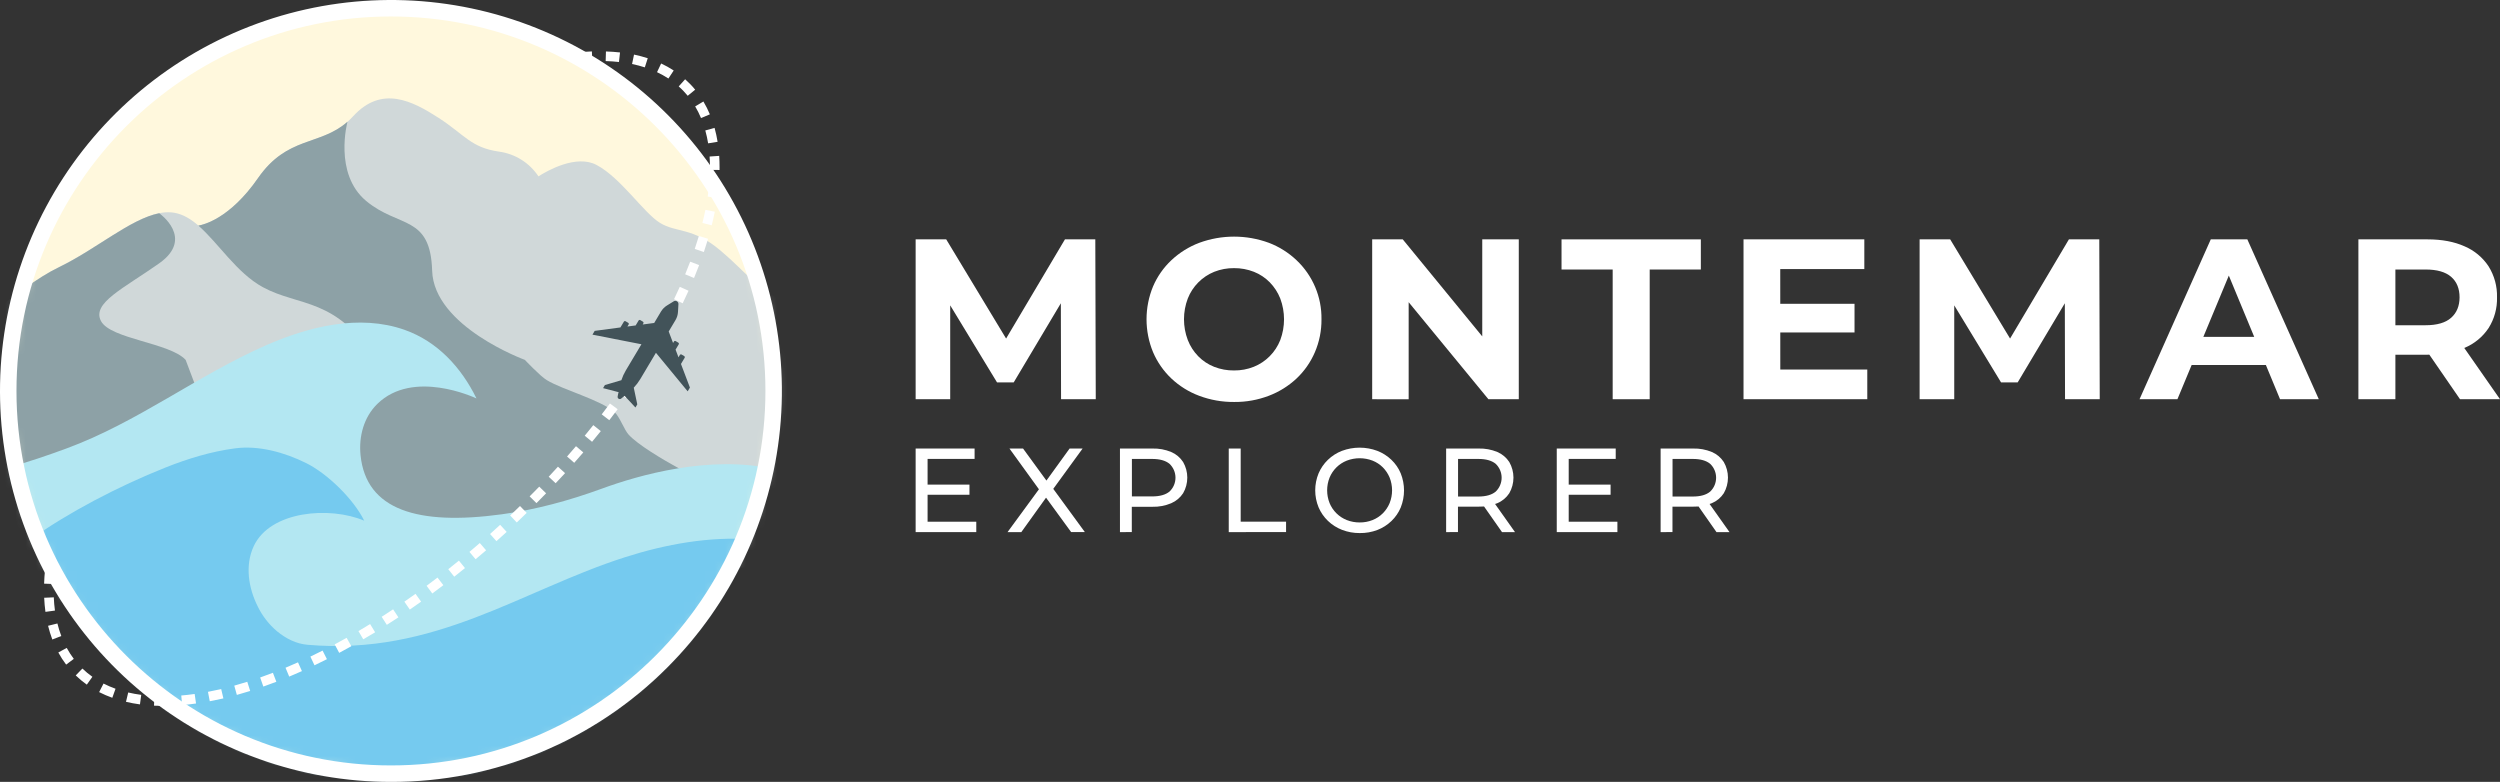 <svg width="243" height="76" viewBox="0 0 243 76" fill="none" xmlns="http://www.w3.org/2000/svg">
<rect x="0" y="0" width="243" height="76" fill="#333333" stroke="none"/>
<path d="M38 75.199C58.545 75.199 75.2 58.545 75.2 38C75.2 17.455 58.545 0.801 38 0.801C17.456 0.801 0.801 17.455 0.801 38C0.801 58.545 17.456 75.199 38 75.199Z" fill="#FFF8DD"/>
<mask id="mask0_6_36" style="mask-type:luminance" maskUnits="userSpaceOnUse" x="0" y="0" width="76" height="76">
<path d="M38 75.199C58.545 75.199 75.2 58.545 75.2 38C75.2 17.455 58.545 0.801 38 0.801C17.456 0.801 0.801 17.455 0.801 38C0.801 58.545 17.456 75.199 38 75.199Z" fill="white"/>
</mask>
<g mask="url(#mask0_6_36)">
<path d="M83.959 34.978C83.959 34.978 81.024 31.749 77.206 29.897C73.389 28.045 72.721 26.616 70.016 24.339C67.312 22.061 65.739 22.646 64.146 21.66C62.553 20.674 60.34 17.277 57.983 16.032C56.012 14.991 53.204 16.59 52.337 17.141C51.907 16.492 51.343 15.942 50.685 15.528C50.026 15.114 49.286 14.845 48.515 14.739C45.765 14.347 45.18 13.102 42.634 11.458C40.088 9.815 37.101 8.256 34.319 11.306C31.537 14.356 28.136 12.921 25.089 17.31C22.352 21.253 19.785 21.846 19.289 21.929C18.558 21.296 17.799 20.832 16.962 20.684C13.894 20.141 9.978 23.917 5.763 25.947C1.548 27.976 -4.377 33.716 -4.377 33.716C-4.377 33.716 -4.619 55.421 1.603 57.517C13.324 61.466 49.979 60.22 77.857 54.005C83.422 52.771 77.943 37.174 83.959 34.978Z" fill="#D0D8D9"/>
<path d="M-4.371 33.721C-4.371 33.721 1.553 27.984 5.77 25.952C9.329 24.239 12.673 21.282 15.476 20.727C15.476 20.727 18.945 23.143 15.476 25.594C12.007 28.045 8.889 29.464 9.819 31.211C10.749 32.959 16.49 33.307 18.044 34.978L20.022 40.217L4.351 48.734L-4.372 51.669L-4.371 33.721Z" fill="#8DA1A6"/>
<path d="M51.014 34.978C51.014 34.978 42.17 31.749 42.004 26.305C41.839 20.862 38.764 22.183 35.585 19.528C32.407 16.872 33.775 11.832 33.775 11.832C31.106 14.195 27.934 13.197 25.078 17.31C22.342 21.253 19.775 21.846 19.28 21.929C21.233 23.62 22.998 26.53 25.561 27.92C29.084 29.833 32.649 28.854 36.543 34.974L32.77 39.941C32.77 39.941 32.566 51.524 32.566 51.66C32.566 51.796 40.877 55.066 41.355 55.202C41.832 55.338 64.791 49.809 64.791 49.809L70.024 47.64C70.024 47.64 62.881 44.171 61.112 42.257C60.675 41.785 60.23 40.504 59.749 40.077C58.385 38.861 54.701 37.897 53.141 36.943C52.515 36.57 51.014 34.978 51.014 34.978Z" fill="#8DA1A6"/>
<path d="M75.2 45.59C74.903 47.114 74.509 48.616 74.02 50.089C73.775 50.831 73.51 51.557 73.22 52.269C73.168 52.403 73.11 52.546 73.052 52.682C67.365 66.424 53.82 76.097 38.018 76.097C22.14 76.097 8.542 66.336 2.894 52.481C1.97 50.213 1.268 47.859 0.8 45.454C2.714 44.913 4.609 44.275 6.473 43.586C13.359 41.051 19.166 36.507 25.834 33.573C29.97 31.756 34.906 30.504 39.32 32.059C42.522 33.187 44.846 35.726 46.315 38.73C46.083 38.62 40.152 35.868 36.683 39.253C35.362 40.542 34.859 42.424 35.046 44.255C35.588 49.574 40.603 51.102 48.759 49.992C52.072 49.541 55.297 48.664 58.443 47.517C62.088 46.176 68.972 44.211 75.2 45.59Z" fill="#B3E7F2"/>
<path d="M60.729 54.168C50.691 57.379 42.257 63.757 29.883 62.672C28.785 62.576 27.802 62.073 26.938 61.369C26.153 60.708 25.514 59.889 25.062 58.967C24.155 57.171 23.791 54.965 24.662 53.09C26.263 49.648 32.054 49.187 35.401 50.611C34.402 48.566 31.863 46.053 29.75 45.007C27.636 43.961 25.133 43.273 22.845 43.58C20.51 43.889 18.243 44.584 16.06 45.454C11.472 47.283 6.65 49.806 2.894 52.481C8.789 65.77 22.543 76.097 38.018 76.097C53.82 76.097 67.371 66.427 73.052 52.682C73.086 52.599 73.12 52.515 73.153 52.431C68.97 52.117 64.699 52.896 60.729 54.168Z" fill="#75CAEF"/>
</g>
<path d="M38 76C29.209 76 20.689 72.952 13.893 67.374C7.097 61.797 2.445 54.036 0.73 45.414C-0.985 36.791 0.343 27.84 4.487 20.087C8.631 12.334 15.336 6.257 23.458 2.893C31.58 -0.472 40.618 -0.916 49.031 1.636C57.444 4.188 64.711 9.578 69.596 16.888C74.48 24.198 76.679 32.975 75.817 41.724C74.955 50.474 71.087 58.653 64.87 64.87C61.35 68.41 57.163 71.216 52.55 73.127C47.938 75.037 42.992 76.014 38 76ZM38 1.601C17.93 1.601 1.601 17.929 1.601 38C1.601 58.071 17.926 74.399 38 74.399C58.075 74.399 74.399 58.071 74.399 38C74.399 17.929 58.071 1.601 38 1.601Z" fill="white"/>
<path d="M15.902 68.615C15.587 68.615 15.274 68.607 14.968 68.591L15.014 67.657C15.435 67.678 15.872 67.684 16.314 67.674L16.335 68.608C16.191 68.614 16.046 68.615 15.902 68.615ZM17.7 68.536L17.62 67.602C18.044 67.566 18.482 67.517 18.921 67.454L19.054 68.38C18.593 68.448 18.14 68.499 17.7 68.536ZM13.604 68.467C13.138 68.404 12.682 68.32 12.247 68.217L12.462 67.309C12.862 67.405 13.293 67.482 13.728 67.541L13.604 68.467ZM20.389 68.161L20.214 67.245C20.635 67.165 21.068 67.073 21.5 66.978L21.713 67.886C21.269 67.984 20.823 68.079 20.389 68.161ZM10.916 67.825C10.478 67.668 10.05 67.484 9.636 67.273L10.063 66.442C10.441 66.635 10.831 66.803 11.23 66.946L10.916 67.825ZM23.021 67.544L22.771 66.644C23.185 66.529 23.611 66.404 24.035 66.269L24.317 67.161C23.883 67.298 23.448 67.426 23.024 67.544H23.021ZM25.596 66.734L25.287 65.852C25.695 65.709 26.111 65.556 26.526 65.395L26.861 66.268C26.441 66.431 26.015 66.587 25.599 66.734H25.596ZM8.439 66.547C8.057 66.276 7.696 65.977 7.36 65.65L8.01 64.983C8.312 65.274 8.636 65.542 8.98 65.784L8.439 66.547ZM28.111 65.765L27.752 64.904C28.152 64.736 28.562 64.559 28.965 64.379L29.348 65.231C28.938 65.415 28.523 65.593 28.114 65.765H28.111ZM30.569 64.666L30.168 63.822C30.562 63.634 30.962 63.438 31.356 63.238L31.777 64.072C31.377 64.275 30.972 64.475 30.571 64.666H30.569ZM6.429 64.6C6.146 64.227 5.892 63.833 5.668 63.422L6.487 62.975C6.689 63.348 6.918 63.705 7.173 64.043L6.429 64.6ZM32.97 63.458L32.531 62.634C32.916 62.428 33.306 62.215 33.692 61.997L34.15 62.812C33.757 63.026 33.361 63.242 32.97 63.458ZM5.085 62.16C4.921 61.724 4.784 61.278 4.673 60.826L5.58 60.602C5.681 61.015 5.807 61.422 5.958 61.821L5.085 62.16ZM35.312 62.143L34.84 61.342C35.216 61.121 35.599 60.89 35.975 60.659L36.463 61.459C36.084 61.678 35.697 61.912 35.315 62.136L35.312 62.143ZM37.601 60.738L37.098 59.952C37.468 59.716 37.842 59.471 38.21 59.227L38.726 60.005C38.356 60.245 37.979 60.492 37.604 60.731L37.601 60.738ZM4.417 59.473C4.357 59.031 4.315 58.571 4.294 58.103L5.228 58.061C5.246 58.5 5.285 58.934 5.341 59.347L4.417 59.473ZM39.837 59.251L39.304 58.483C39.664 58.233 40.03 57.977 40.389 57.72L40.931 58.48C40.575 58.732 40.207 58.992 39.84 59.245L39.837 59.251ZM42.022 57.689L41.465 56.939C41.819 56.672 42.175 56.406 42.525 56.139L43.093 56.879C42.742 57.147 42.38 57.418 42.024 57.682L42.022 57.689ZM5.221 56.763L4.287 56.732C4.302 56.289 4.333 55.832 4.379 55.37L5.313 55.465C5.268 55.898 5.238 56.335 5.224 56.756L5.221 56.763ZM44.152 56.057L43.572 55.326C43.919 55.051 44.267 54.771 44.606 54.493L45.197 55.217C44.857 55.49 44.505 55.773 44.155 56.051L44.152 56.057ZM46.23 54.36L45.628 53.646C45.963 53.365 46.295 53.074 46.637 52.783L47.249 53.489C46.913 53.776 46.57 54.069 46.232 54.353L46.23 54.36ZM48.255 52.602L47.632 51.905C47.96 51.612 48.291 51.311 48.614 51.013L49.248 51.7C48.923 51.995 48.589 52.297 48.258 52.595L48.255 52.602ZM50.228 50.783L49.587 50.105L49.688 50.009C49.975 49.734 50.26 49.461 50.542 49.185L51.194 49.852C50.91 50.13 50.622 50.408 50.332 50.686L50.228 50.783ZM52.147 48.907L51.48 48.249C51.792 47.936 52.104 47.617 52.414 47.301L53.081 47.949C52.778 48.261 52.462 48.584 52.147 48.901V48.907ZM54.015 46.977L53.333 46.339C53.636 46.016 53.938 45.686 54.232 45.362L54.925 45.989C54.617 46.311 54.314 46.647 54.008 46.97L54.015 46.977ZM55.819 44.989L55.117 44.372C55.409 44.04 55.701 43.705 55.986 43.369L56.697 43.975C56.402 44.305 56.107 44.646 55.817 44.982L55.819 44.989ZM57.553 42.946L56.833 42.352C57.113 42.012 57.395 41.665 57.668 41.322L58.398 41.904C58.12 42.244 57.836 42.595 57.552 42.939L57.553 42.946ZM59.226 40.847L58.486 40.277C58.753 39.929 59.02 39.573 59.286 39.219L60.036 39.777C59.769 40.128 59.497 40.488 59.225 40.84L59.226 40.847ZM60.827 38.692L60.068 38.148C60.326 37.788 60.583 37.422 60.83 37.063L61.6 37.597C61.348 37.951 61.088 38.32 60.826 38.686L60.827 38.692ZM62.355 36.474L61.576 35.959C61.819 35.59 62.062 35.215 62.295 34.846L63.085 35.345C62.842 35.72 62.597 36.107 62.355 36.474ZM63.792 34.205L62.992 33.722C63.22 33.343 63.447 32.959 63.659 32.582L64.469 33.047C64.248 33.428 64.019 33.817 63.787 34.201L63.792 34.205ZM65.126 31.875L64.307 31.427C64.519 31.038 64.727 30.644 64.926 30.257L65.757 30.684C65.557 31.074 65.342 31.474 65.126 31.87V31.875ZM66.358 29.481L65.516 29.081C65.709 28.68 65.896 28.28 66.075 27.88L66.926 28.261C66.745 28.659 66.554 29.07 66.358 29.477V29.481ZM67.461 27.022L66.598 26.664C66.769 26.253 66.931 25.841 67.084 25.437L67.957 25.768C67.803 26.176 67.635 26.598 67.461 27.018V27.022ZM68.414 24.496L67.529 24.197C67.671 23.777 67.805 23.354 67.93 22.942L68.826 23.209C68.697 23.628 68.559 24.061 68.414 24.499V24.496ZM69.181 21.901L68.275 21.674C68.383 21.245 68.481 20.814 68.565 20.395L69.48 20.579C69.393 21.009 69.293 21.453 69.181 21.897V21.901ZM69.715 19.241L68.791 19.107C68.855 18.668 68.906 18.233 68.941 17.812L69.875 17.891C69.833 18.324 69.78 18.779 69.713 19.237L69.715 19.241ZM69.94 16.523L69.006 16.51C69.006 16.427 69.006 16.344 69.006 16.263C69.006 15.907 68.994 15.554 68.972 15.214L69.906 15.151C69.93 15.513 69.942 15.887 69.942 16.263C69.942 16.346 69.94 16.432 69.939 16.519L69.94 16.523ZM68.83 13.933C68.761 13.511 68.67 13.093 68.556 12.68L69.456 12.43C69.579 12.875 69.677 13.326 69.751 13.783L68.83 13.933ZM68.14 11.476C67.977 11.085 67.787 10.707 67.571 10.343L68.371 9.865C68.609 10.267 68.819 10.684 68.999 11.114L68.14 11.476ZM66.846 9.31C66.713 9.155 66.579 9.005 66.446 8.859C66.312 8.714 66.135 8.546 65.971 8.4L66.594 7.704C66.775 7.867 66.953 8.039 67.128 8.216C67.302 8.394 67.43 8.546 67.571 8.718L66.846 9.31ZM64.97 7.632C64.616 7.401 64.246 7.195 63.863 7.015L64.263 6.171C64.686 6.369 65.093 6.596 65.484 6.851L64.97 7.632ZM62.677 6.548C62.27 6.417 61.856 6.308 61.437 6.221L61.627 5.306C62.077 5.4 62.523 5.518 62.961 5.66L62.677 6.548ZM56.266 6.027L56.172 5.093C56.633 5.046 57.09 5.014 57.532 4.998L57.568 5.932C57.144 5.953 56.706 5.979 56.264 6.023L56.266 6.027ZM60.163 6.027C59.747 5.98 59.312 5.949 58.87 5.936L58.898 5.002C59.365 5.017 59.832 5.049 60.266 5.098L60.163 6.027Z" fill="white"/>
<path d="M63.757 34.291L66.841 38.037L67.06 37.672L66.19 35.377L66.547 34.778C66.555 34.764 66.561 34.749 66.563 34.733C66.565 34.718 66.564 34.702 66.56 34.686C66.556 34.671 66.549 34.656 66.54 34.644C66.53 34.631 66.518 34.62 66.504 34.612L66.251 34.46C66.237 34.452 66.222 34.447 66.206 34.444C66.191 34.442 66.175 34.443 66.159 34.446C66.144 34.45 66.129 34.457 66.116 34.467C66.103 34.476 66.093 34.488 66.084 34.502L65.951 34.734L65.665 33.984L65.972 33.47C65.98 33.457 65.986 33.441 65.988 33.426C65.99 33.41 65.989 33.394 65.985 33.379C65.981 33.363 65.974 33.349 65.965 33.336C65.955 33.323 65.943 33.313 65.93 33.305L65.676 33.153C65.662 33.145 65.647 33.139 65.631 33.137C65.615 33.135 65.599 33.135 65.584 33.139C65.568 33.143 65.554 33.15 65.541 33.16C65.528 33.17 65.517 33.182 65.509 33.195L65.422 33.341L64.998 32.22L65.657 31.115C65.802 30.872 65.886 30.598 65.901 30.315L65.944 29.556C65.946 29.501 65.933 29.447 65.907 29.4C65.88 29.352 65.841 29.313 65.794 29.285C65.747 29.258 65.694 29.244 65.639 29.244C65.585 29.245 65.532 29.26 65.485 29.289L64.837 29.689C64.595 29.838 64.393 30.042 64.247 30.285L63.588 31.392L62.468 31.541L62.534 31.432C62.55 31.404 62.555 31.371 62.547 31.339C62.539 31.308 62.519 31.281 62.491 31.265L62.236 31.113C62.209 31.097 62.176 31.092 62.145 31.1C62.114 31.108 62.087 31.128 62.071 31.155L61.787 31.632L60.986 31.737L61.102 31.542C61.111 31.529 61.116 31.514 61.118 31.498C61.121 31.482 61.12 31.466 61.116 31.451C61.112 31.436 61.105 31.421 61.096 31.408C61.086 31.396 61.075 31.385 61.061 31.377L60.806 31.225C60.792 31.217 60.778 31.211 60.762 31.209C60.746 31.206 60.73 31.207 60.715 31.211C60.699 31.215 60.685 31.222 60.672 31.231C60.66 31.241 60.649 31.253 60.641 31.266L60.304 31.828L57.804 32.161L57.587 32.528L62.347 33.462L60.827 36.009C60.65 36.308 60.506 36.625 60.398 36.955L58.797 37.426L58.618 37.726L60.118 38.116L60.035 38.538C60.027 38.581 60.032 38.625 60.05 38.665C60.068 38.704 60.097 38.738 60.135 38.76C60.172 38.782 60.216 38.793 60.259 38.789C60.303 38.786 60.344 38.769 60.378 38.742L60.71 38.475L61.765 39.609L61.944 39.309L61.601 37.682C61.84 37.43 62.05 37.154 62.23 36.856L63.757 34.291Z" fill="#425359"/>
<path d="M89 38.805V23.266H91.972L98.588 34.224H97.011L103.512 23.266H106.464L106.508 38.805H103.135L103.113 28.439H103.733L98.532 37.169H96.911L91.606 28.439H92.36V38.805H89Z" fill="white"/>
<path d="M119.969 39.072C118.806 39.084 117.65 38.88 116.561 38.472C115.555 38.096 114.634 37.523 113.853 36.786C113.093 36.064 112.489 35.195 112.077 34.232C111.232 32.184 111.232 29.886 112.077 27.839C112.49 26.874 113.099 26.005 113.864 25.287C114.647 24.553 115.567 23.98 116.572 23.6C118.754 22.8 121.149 22.8 123.331 23.6C124.329 23.98 125.241 24.553 126.017 25.287C126.799 26.024 127.419 26.916 127.837 27.905C128.256 28.895 128.464 29.961 128.448 31.035C128.459 32.138 128.239 33.23 127.804 34.243C127.389 35.208 126.781 36.077 126.017 36.797C125.239 37.523 124.326 38.091 123.331 38.469C122.258 38.878 121.118 39.083 119.969 39.072ZM119.947 36.008C120.603 36.016 121.255 35.895 121.865 35.653C122.444 35.421 122.969 35.073 123.409 34.631C123.857 34.182 124.208 33.646 124.442 33.056C124.93 31.754 124.93 30.319 124.442 29.016C124.209 28.428 123.862 27.892 123.42 27.439C122.982 26.995 122.457 26.647 121.877 26.418C121.262 26.177 120.607 26.057 119.947 26.063C119.29 26.056 118.637 26.176 118.026 26.418C117.443 26.653 116.913 27.005 116.471 27.452C116.028 27.899 115.681 28.432 115.452 29.018C114.961 30.316 114.961 31.749 115.452 33.047C115.681 33.639 116.028 34.179 116.472 34.633C116.909 35.078 117.435 35.426 118.015 35.655C118.63 35.896 119.286 36.016 119.947 36.008Z" fill="white"/>
<path d="M133.376 38.805V23.266H136.348L145.516 34.455H144.075V23.266H147.626V38.805H144.673L135.484 27.623H136.922V38.81L133.376 38.805Z" fill="white"/>
<path d="M156.752 38.805V26.197H151.781V23.266H165.322V26.197H160.35V38.805H156.752Z" fill="white"/>
<path d="M173.045 35.92H181.5V38.805H169.47V23.266H181.212V26.152H173.04L173.045 35.92ZM172.778 29.527H180.26V32.313H172.77L172.778 29.527Z" fill="white"/>
<path d="M186.586 38.805V23.266H189.558L196.174 34.224H194.597L201.098 23.266H204.05L204.094 38.805H200.721L200.699 28.439H201.319L196.118 37.169H194.502L189.198 28.439H189.952V38.805H186.586Z" fill="white"/>
<path d="M207.963 38.805L214.888 23.266H218.441L225.388 38.805H221.621L215.937 25.086H217.349L211.645 38.805H207.963ZM211.425 35.475L212.38 32.744H220.367L221.344 35.475H211.425Z" fill="white"/>
<path d="M229.236 38.805V23.266H235.962C237.353 23.266 238.551 23.492 239.558 23.944C240.509 24.348 241.32 25.024 241.889 25.887C242.454 26.79 242.739 27.84 242.71 28.905C242.738 29.959 242.453 30.998 241.889 31.89C241.319 32.746 240.508 33.414 239.558 33.81C238.551 34.255 237.353 34.477 235.962 34.477H231.233L232.832 32.9V38.805H229.236ZM232.832 33.3L231.233 31.613H235.762C236.876 31.613 237.705 31.372 238.249 30.89C238.792 30.409 239.066 29.747 239.07 28.905C239.07 28.047 238.796 27.381 238.249 26.906C237.701 26.432 236.872 26.195 235.762 26.197H231.233L232.832 24.488V33.3ZM239.114 38.805L235.23 33.166H239.07L243 38.805H239.114Z" fill="white"/>
<path d="M90.161 50.711H94.894V51.721H89V43.597H94.73V44.606H90.161V50.711ZM90.057 47.104H94.232V48.09H90.057V47.104Z" fill="white"/>
<path d="M97.932 51.721L101.309 47.115V48.008L98.118 43.597H99.441L101.97 47.065L101.449 47.076L103.965 43.597H105.23L102.073 47.936V47.1L105.448 51.718H104.114L101.417 48.02H101.928L99.272 51.721H97.932Z" fill="white"/>
<path d="M108.86 51.722V43.597H112.017C112.642 43.58 113.262 43.695 113.839 43.933C114.315 44.135 114.718 44.475 114.999 44.908C115.265 45.37 115.405 45.893 115.405 46.425C115.405 46.958 115.265 47.481 114.999 47.942C114.717 48.373 114.313 48.712 113.839 48.915C113.263 49.158 112.642 49.275 112.017 49.259H109.489L110.011 48.712V51.718L108.86 51.722ZM110.021 48.831L109.499 48.252H111.993C112.736 48.252 113.298 48.093 113.68 47.776C113.862 47.603 114.007 47.394 114.107 47.163C114.206 46.931 114.257 46.682 114.257 46.431C114.257 46.179 114.206 45.93 114.107 45.699C114.007 45.467 113.862 45.258 113.68 45.085C113.297 44.769 112.734 44.609 111.993 44.609H109.499L110.021 44.03V48.831Z" fill="white"/>
<path d="M119.434 51.721V43.597H120.595V50.707H125.006V51.718L119.434 51.721Z" fill="white"/>
<path d="M132.165 51.814C131.576 51.819 130.992 51.713 130.443 51.501C129.931 51.302 129.464 51.004 129.069 50.624C128.682 50.251 128.374 49.803 128.164 49.309C127.731 48.253 127.731 47.069 128.164 46.014C128.374 45.518 128.682 45.07 129.069 44.697C129.462 44.317 129.927 44.019 130.438 43.822C131.546 43.408 132.767 43.408 133.876 43.822C134.385 44.019 134.85 44.315 135.245 44.693C135.635 45.065 135.944 45.514 136.151 46.012C136.578 47.076 136.578 48.264 136.151 49.329C135.944 49.826 135.636 50.274 135.246 50.646C134.852 51.024 134.387 51.319 133.878 51.515C133.331 51.722 132.75 51.823 132.165 51.814ZM132.165 50.782C132.592 50.786 133.016 50.707 133.413 50.55C133.787 50.401 134.126 50.178 134.411 49.894C134.694 49.609 134.918 49.273 135.072 48.902C135.389 48.105 135.389 47.216 135.072 46.419C134.917 46.048 134.693 45.712 134.411 45.427C134.126 45.143 133.787 44.921 133.413 44.773C132.607 44.463 131.714 44.463 130.907 44.773C130.532 44.922 130.191 45.144 129.903 45.427C129.617 45.71 129.391 46.047 129.236 46.419C128.919 47.216 128.919 48.105 129.236 48.902C129.39 49.275 129.617 49.612 129.904 49.895C130.191 50.179 130.533 50.401 130.907 50.55C131.308 50.707 131.735 50.786 132.165 50.782Z" fill="white"/>
<path d="M140.564 51.721V43.597H143.722C144.346 43.58 144.966 43.694 145.542 43.933C146.018 44.135 146.422 44.475 146.703 44.908C146.968 45.37 147.108 45.893 147.108 46.425C147.108 46.957 146.968 47.48 146.703 47.942C146.421 48.373 146.017 48.71 145.542 48.909C144.966 49.148 144.346 49.263 143.722 49.246H141.192L141.714 48.712V51.718L140.564 51.721ZM141.723 48.831L141.201 48.263H143.696C144.439 48.263 145.002 48.103 145.384 47.782C145.566 47.607 145.71 47.398 145.809 47.166C145.908 46.934 145.959 46.685 145.959 46.433C145.959 46.182 145.908 45.932 145.809 45.701C145.71 45.469 145.566 45.259 145.384 45.085C145.002 44.769 144.439 44.609 143.696 44.609H141.201L141.723 44.03V48.831ZM145.995 51.721L143.93 48.774H145.171L147.258 51.721H145.995Z" fill="white"/>
<path d="M152.478 50.711H157.211V51.721H151.317V43.597H157.047V44.606H152.478V50.711ZM152.372 47.104H156.549V48.09H152.372V47.104Z" fill="white"/>
<path d="M161.412 51.722V43.597H164.57C165.194 43.58 165.815 43.695 166.392 43.933C166.868 44.135 167.272 44.475 167.553 44.908C167.818 45.37 167.958 45.893 167.958 46.425C167.958 46.957 167.818 47.48 167.553 47.942C167.271 48.373 166.867 48.71 166.392 48.909C165.815 49.148 165.194 49.262 164.57 49.246H162.042L162.564 48.712V51.718L161.412 51.722ZM162.571 48.831L162.049 48.263H164.544C165.287 48.263 165.849 48.103 166.23 47.782C166.412 47.608 166.557 47.398 166.656 47.167C166.755 46.935 166.806 46.685 166.806 46.433C166.806 46.181 166.755 45.932 166.656 45.7C166.557 45.468 166.412 45.259 166.23 45.085C165.848 44.769 165.285 44.609 164.544 44.609H162.049L162.571 44.03V48.831ZM166.843 51.722L164.78 48.774H166.02L168.108 51.722H166.843Z" fill="white"/>
</svg>

